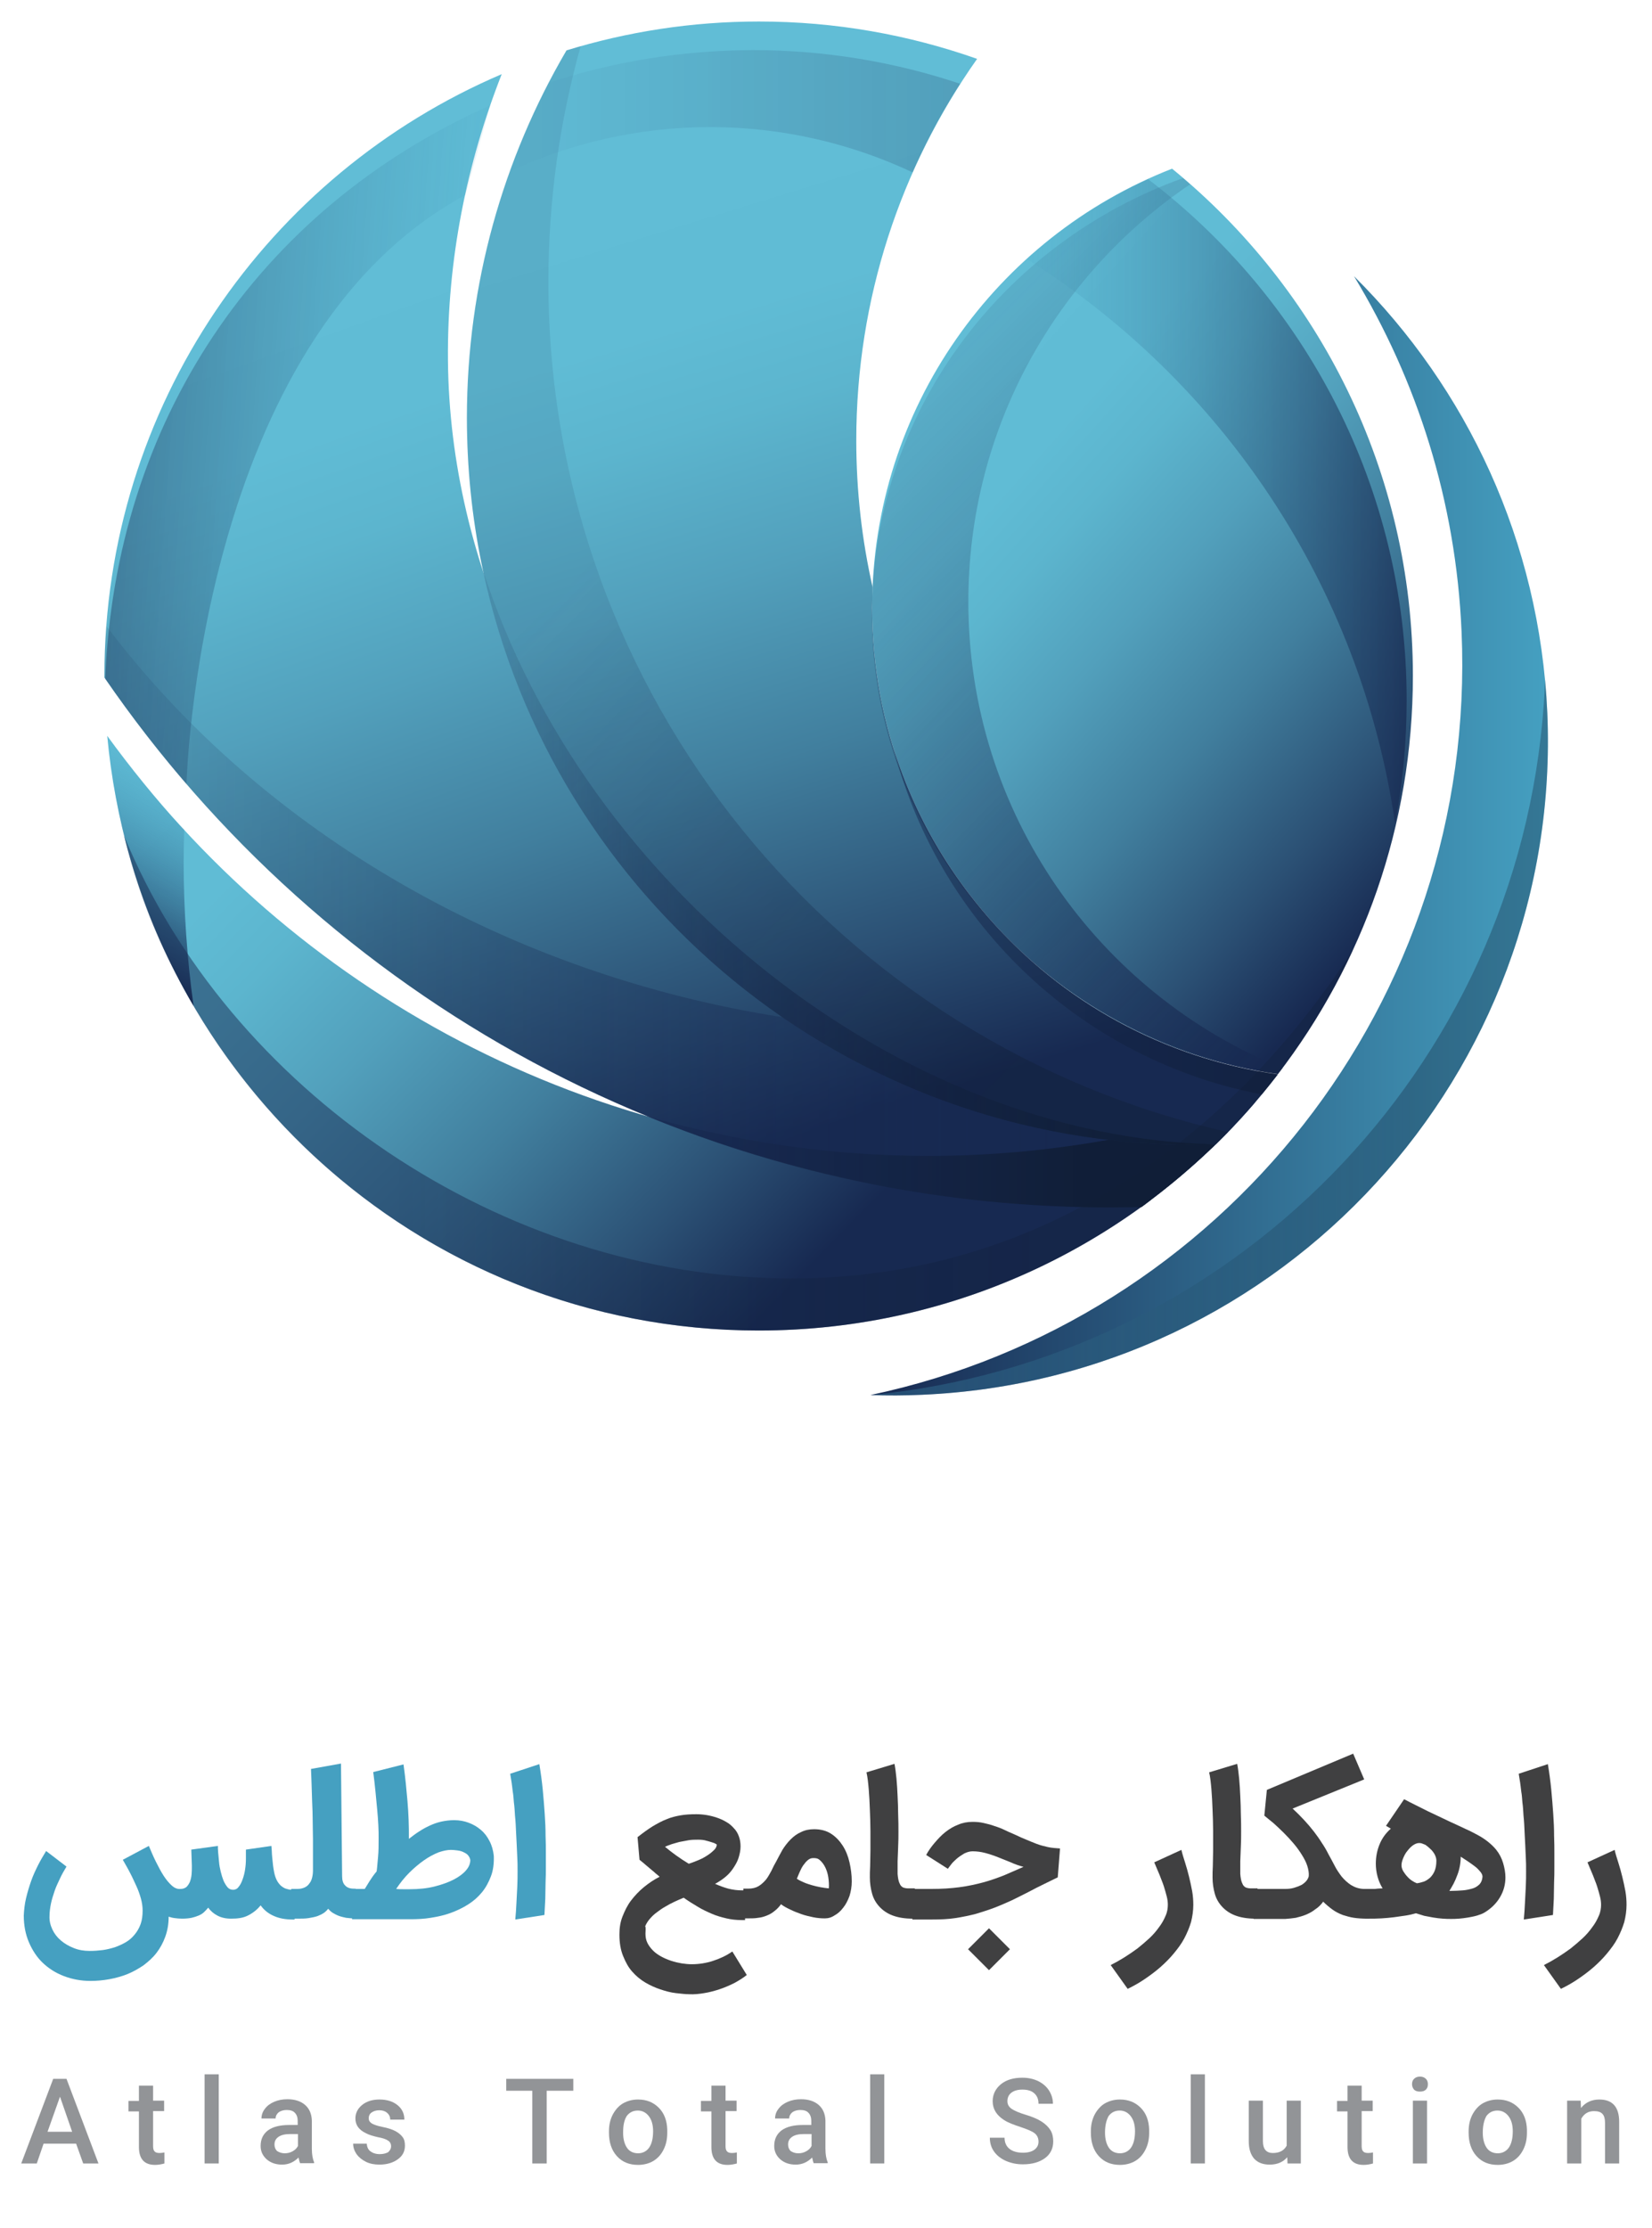 <?xml version="1.0" encoding="utf-8"?>
<!-- Generator: Adobe Illustrator 22.1.0, SVG Export Plug-In . SVG Version: 6.00 Build 0)  -->
<svg version="1.1" id="Layer_3_1_" xmlns="http://www.w3.org/2000/svg" xmlns:xlink="http://www.w3.org/1999/xlink" x="0px" y="0px"
	 viewBox="0 0 583.8 787.1" style="enable-background:new 0 0 583.8 787.1;" xml:space="preserve">
<style type="text/css">
	.st0{fill:url(#SVGID_1_);}
	.st1{fill:url(#SVGID_2_);}
	.st2{fill:url(#SVGID_3_);}
	.st3{fill:url(#SVGID_4_);}
	.st4{fill:url(#SVGID_5_);}
	.st5{fill:url(#SVGID_6_);}
	.st6{fill:url(#SVGID_7_);}
	.st7{fill:url(#SVGID_8_);}
	.st8{fill:url(#SVGID_9_);}
	.st9{fill:url(#SVGID_10_);}
	.st10{fill:url(#SVGID_11_);}
	.st11{fill:url(#SVGID_12_);}
	.st12{fill:url(#SVGID_13_);}
	.st13{fill:url(#SVGID_14_);}
	.st14{fill:url(#SVGID_15_);}
	.st15{fill:url(#SVGID_16_);}
	.st16{opacity:0.31;fill:url(#SVGID_17_);}
	.st17{fill:url(#SVGID_18_);}
	.st18{fill:url(#SVGID_19_);}
	.st19{fill:url(#SVGID_20_);}
	.st20{fill:url(#SVGID_21_);}
	.st21{fill:url(#SVGID_22_);}
	.st22{fill:url(#SVGID_23_);}
	.st23{fill:url(#SVGID_24_);}
	.st24{fill:url(#SVGID_25_);}
	.st25{fill:url(#SVGID_26_);}
	.st26{fill:url(#SVGID_27_);}
	.st27{fill:url(#SVGID_28_);}
	.st28{fill:url(#SVGID_29_);}
	.st29{fill:url(#SVGID_30_);}
	.st30{fill:url(#SVGID_31_);}
	.st31{fill:url(#SVGID_32_);}
	.st32{fill:url(#SVGID_33_);}
	.st33{opacity:0.31;fill:url(#SVGID_34_);}
	.st34{fill:url(#SVGID_35_);}
	.st35{fill:url(#SVGID_36_);}
	.st36{fill:url(#SVGID_37_);}
	.st37{fill:url(#SVGID_38_);}
	.st38{fill:url(#SVGID_39_);}
	.st39{fill:url(#SVGID_40_);}
	.st40{fill:url(#SVGID_41_);}
	.st41{fill:url(#SVGID_42_);}
	.st42{fill:url(#SVGID_43_);}
	.st43{fill:url(#SVGID_44_);}
	.st44{fill:url(#SVGID_45_);}
	.st45{fill:url(#SVGID_46_);}
	.st46{fill:url(#SVGID_47_);}
	.st47{fill:url(#SVGID_48_);}
	.st48{fill:url(#SVGID_49_);}
	.st49{fill:url(#SVGID_50_);}
	.st50{opacity:0.31;fill:url(#SVGID_51_);}
	.st51{fill:url(#SVGID_52_);}
	.st52{fill:url(#SVGID_53_);}
	.st53{fill:url(#SVGID_54_);}
	.st54{fill:url(#SVGID_55_);}
	.st55{fill:url(#SVGID_56_);}
	.st56{fill:url(#SVGID_57_);}
	.st57{fill:url(#SVGID_58_);}
	.st58{fill:url(#SVGID_59_);}
	.st59{fill:url(#SVGID_60_);}
	.st60{fill:url(#SVGID_61_);}
	.st61{fill:url(#SVGID_62_);}
	.st62{fill:url(#SVGID_63_);}
	.st63{fill:url(#SVGID_64_);}
	.st64{fill:url(#SVGID_65_);}
	.st65{fill:url(#SVGID_66_);}
	.st66{fill:url(#SVGID_67_);}
	.st67{opacity:0.31;fill:url(#SVGID_68_);}
	.st68{fill:#45A0C1;}
	.st69{fill:#404041;}
	.st70{fill:#929497;}
	.st71{fill:none;stroke:#404041;stroke-width:0.5;stroke-miterlimit:10;}
	.st72{fill:none;stroke:#404041;stroke-width:0.75;stroke-miterlimit:10;}
	.st73{fill:url(#SVGID_69_);}
	.st74{fill:url(#SVGID_70_);}
	.st75{fill:url(#SVGID_71_);}
	.st76{fill:url(#SVGID_72_);}
	.st77{fill:url(#SVGID_73_);}
	.st78{fill:url(#SVGID_74_);}
	.st79{fill:url(#SVGID_75_);}
	.st80{fill:url(#SVGID_76_);}
	.st81{fill:url(#SVGID_77_);}
	.st82{fill:url(#SVGID_78_);}
	.st83{fill:url(#SVGID_79_);}
	.st84{fill:url(#SVGID_80_);}
	.st85{fill:url(#SVGID_81_);}
	.st86{fill:url(#SVGID_82_);}
	.st87{fill:url(#SVGID_83_);}
	.st88{fill:url(#SVGID_84_);}
	.st89{opacity:0.31;fill:url(#SVGID_85_);}
	.st90{fill:#EB008B;}
</style>
<g>
	<linearGradient id="SVGID_1_" gradientUnits="userSpaceOnUse" x1="93.027" y1="218.419" x2="320.282" y2="441.146">
		<stop  offset="1.037677e-07" style="stop-color:#61BDD6"/>
		<stop  offset="0.175" style="stop-color:#60BCD5"/>
		<stop  offset="0.272" style="stop-color:#5CB5CE"/>
		<stop  offset="0.417" style="stop-color:#52A0BC"/>
		<stop  offset="0.593" style="stop-color:#417F9E"/>
		<stop  offset="0.79" style="stop-color:#2B5074"/>
		<stop  offset="0.938" style="stop-color:#172951"/>
	</linearGradient>
	<path class="st0" d="M328.2,408.4c-119.5,0-225.3-58.5-290.3-148.4c10.7,117.8,109.7,210.1,230.2,210.1
		c70.2,0,133.1-31.3,175.5-80.7C407.4,401.7,368.6,408.4,328.2,408.4z"/>
	<linearGradient id="SVGID_2_" gradientUnits="userSpaceOnUse" x1="144.188" y1="72.939" x2="271.968" y2="430.281">
		<stop  offset="1.037677e-07" style="stop-color:#61BDD6"/>
		<stop  offset="0.175" style="stop-color:#60BCD5"/>
		<stop  offset="0.272" style="stop-color:#5CB5CE"/>
		<stop  offset="0.417" style="stop-color:#52A0BC"/>
		<stop  offset="0.593" style="stop-color:#417F9E"/>
		<stop  offset="0.79" style="stop-color:#2B5074"/>
		<stop  offset="0.938" style="stop-color:#172951"/>
	</linearGradient>
	<path class="st1" d="M158.3,127.3c-0.3-35.7,6.7-69.8,19-101.1C94.7,61.5,36.9,143.4,36.9,238.8c0,0.2,0,0.4,0,0.6
		c77.6,113,207.7,187,355.2,187c3.8,0,7.5-0.1,11.3-0.1c8.9-6.4,18.3-14.4,26.2-22C294.8,401.6,159.6,272.5,158.3,127.3z"/>
	<linearGradient id="SVGID_3_" gradientUnits="userSpaceOnUse" x1="237.463" y1="46.464" x2="347.905" y2="405.358">
		<stop  offset="1.037677e-07" style="stop-color:#61BDD6"/>
		<stop  offset="0.175" style="stop-color:#60BCD5"/>
		<stop  offset="0.272" style="stop-color:#5CB5CE"/>
		<stop  offset="0.417" style="stop-color:#52A0BC"/>
		<stop  offset="0.593" style="stop-color:#417F9E"/>
		<stop  offset="0.79" style="stop-color:#2B5074"/>
		<stop  offset="0.938" style="stop-color:#172951"/>
	</linearGradient>
	<path class="st2" d="M308.2,214.7c0-2.4,0.1-4.7,0.2-7.1c-3.8-16.7-5.8-34.1-5.8-52c0-50.2,15.8-96.7,42.7-134.8
		c-24.1-8.5-50-13.2-77.1-13.2c-23.7,0-46.5,3.6-68,10.2c-22.3,38.1-35.2,82.4-35.2,129.8c0,141.9,115,256.9,256.9,256.9
		c2.6,0,5.2-0.1,7.7-0.1c7.9-7.7,15.2-16,22-24.8C370.5,368.3,308.2,298.8,308.2,214.7z"/>
	<linearGradient id="SVGID_4_" gradientUnits="userSpaceOnUse" x1="322.251" y1="138.973" x2="520.397" y2="317.433">
		<stop  offset="1.037677e-07" style="stop-color:#61BDD6"/>
		<stop  offset="0.175" style="stop-color:#60BCD5"/>
		<stop  offset="0.272" style="stop-color:#5CB5CE"/>
		<stop  offset="0.417" style="stop-color:#52A0BC"/>
		<stop  offset="0.593" style="stop-color:#417F9E"/>
		<stop  offset="0.79" style="stop-color:#2B5074"/>
		<stop  offset="0.938" style="stop-color:#172951"/>
	</linearGradient>
	<path class="st3" d="M499.3,238.8c0-72.3-33.2-136.8-85.1-179.2c-62,24.2-106,84.5-106,155.1c0,84.1,62.4,153.6,143.4,164.8
		C481.5,340.6,499.3,291.8,499.3,238.8z"/>
	<g>
		<linearGradient id="SVGID_5_" gradientUnits="userSpaceOnUse" x1="324.156" y1="134.201" x2="510.518" y2="320.562">
			<stop  offset="3.454218e-03" style="stop-color:#172951;stop-opacity:0.1"/>
			<stop  offset="1" style="stop-color:#172951;stop-opacity:0.7"/>
		</linearGradient>
		<path class="st4" d="M453.2,377.4c-65.1-26.4-111-90.2-111-164.8c0-61.4,31.1-115.5,78.4-147.5c-0.8-0.7-1.7-1.4-2.5-2.2
			c-64.2,23.1-110,83.3-110,154c0,82.5,62.3,150.7,143.5,162.4C452.2,378.7,452.7,378.1,453.2,377.4z"/>
		<linearGradient id="SVGID_6_" gradientUnits="userSpaceOnUse" x1="36.889" y1="323.868" x2="429.536" y2="323.868">
			<stop  offset="0" style="stop-color:#172951;stop-opacity:0.1"/>
			<stop  offset="1" style="stop-color:#172951;stop-opacity:0.6"/>
		</linearGradient>
		<path class="st5" d="M421.8,404.5c-53.9,0-104-16.6-145.3-45.1c-95.9-15-183.1-64.4-238.9-138.2c-0.4,5.8-0.7,11.7-0.7,17.6
			c0,0.2,0,0.4,0,0.6c77.6,113,207.7,187,355.2,187c3.8,0,7.5-0.1,11.3-0.1c8.9-6.4,18.3-14.4,26.2-22
			C427,404.4,424.4,404.5,421.8,404.5z"/>
		<linearGradient id="SVGID_7_" gradientUnits="userSpaceOnUse" x1="213.361" y1="163.464" x2="398.316" y2="348.419">
			<stop  offset="7.253907e-02" style="stop-color:#172951;stop-opacity:0.1"/>
			<stop  offset="0.521" style="stop-color:#142446;stop-opacity:0.246"/>
			<stop  offset="0.993" style="stop-color:#0F1D35;stop-opacity:0.4"/>
		</linearGradient>
		<path class="st6" d="M193.8,99.5c0-28.8,4-56.7,11.4-83.2c-1.7,0.5-3.4,1-5,1.5c-22.4,38.1-35.2,82.4-35.2,129.8
			c0,141.9,115,256.9,256.9,256.9c2.6,0,5.2,0,7.7-0.1c1.5-1.4,2.9-2.9,4.4-4.4C296.5,369.1,193.8,246.3,193.8,99.5z"/>
		<linearGradient id="SVGID_8_" gradientUnits="userSpaceOnUse" x1="164.644" y1="160.228" x2="43.186" y2="151.735">
			<stop  offset="0" style="stop-color:#45A0C1;stop-opacity:0.1"/>
			<stop  offset="0.993" style="stop-color:#172951;stop-opacity:0.4"/>
		</linearGradient>
		<path class="st7" d="M173.3,37.2C90,74.3,40.7,150.1,37.2,239.8c8.9,12.9,18.5,25.4,28.7,37.2c0,0,4-157.2,98.6-208.1L173.3,37.2z
			"/>
		<linearGradient id="SVGID_9_" gradientUnits="userSpaceOnUse" x1="69.97" y1="278.554" x2="36.296" y2="336.878">
			<stop  offset="0" style="stop-color:#45A0C1;stop-opacity:0.1"/>
			<stop  offset="0.993" style="stop-color:#172951"/>
		</linearGradient>
		<path class="st8" d="M65.1,293.2C55,283.1,37.9,260,37.9,260c3.8,35.4,12.3,64.3,30.5,95.4c-2.3-16.7-3.5-33.7-3.5-51
			C64.9,300.6,65,296.9,65.1,293.2z"/>
		<linearGradient id="SVGID_10_" gradientUnits="userSpaceOnUse" x1="362.919" y1="177.064" x2="497.141" y2="177.064">
			<stop  offset="0" style="stop-color:#45A0C1;stop-opacity:0.1"/>
			<stop  offset="0.993" style="stop-color:#172951;stop-opacity:0.7"/>
		</linearGradient>
		<path class="st9" d="M493,290.9c2.7-14.1,4.1-28.6,4.1-43.5c0-75.1-35.9-141.9-91.4-184.1c-13.1,6-25.3,13.6-36.3,22.6
			c-1.1,0.9-2.2,1.9-3.3,2.8c-1.1,0.9-2.2,1.9-3.3,2.8C431.8,134.8,480.8,206.9,493,290.9z"/>
		<linearGradient id="SVGID_11_" gradientUnits="userSpaceOnUse" x1="180.088" y1="39.377" x2="339.264" y2="39.377">
			<stop  offset="1.037677e-07" style="stop-color:#45A0C1;stop-opacity:5.000000e-02"/>
			<stop  offset="3.052060e-02" style="stop-color:#4196B8;stop-opacity:5.457808e-02"/>
			<stop  offset="0.148" style="stop-color:#347598;stop-opacity:7.217781e-02"/>
			<stop  offset="0.274" style="stop-color:#2A597E;stop-opacity:9.108156e-02"/>
			<stop  offset="0.41" style="stop-color:#21446A;stop-opacity:0.111"/>
			<stop  offset="0.56" style="stop-color:#1B355C;stop-opacity:0.134"/>
			<stop  offset="0.736" style="stop-color:#182C54;stop-opacity:0.16"/>
			<stop  offset="1" style="stop-color:#172951;stop-opacity:0.2"/>
		</linearGradient>
		<path class="st10" d="M193.8,29.3c-5.2,10.1-9.8,20.5-13.7,31.3c21.5-10,45.5-15.7,70.8-15.7c25.6,0,49.9,5.8,71.6,16
			c4.8-10.9,10.4-21.4,16.8-31.3c-23-7.7-47.7-11.9-73.3-11.9C240.7,17.8,216.5,21.8,193.8,29.3z"/>
		<linearGradient id="SVGID_12_" gradientUnits="userSpaceOnUse" x1="170.643" y1="303.039" x2="429.483" y2="303.039">
			<stop  offset="1.037677e-07" style="stop-color:#172951;stop-opacity:0.1"/>
			<stop  offset="0.993" style="stop-color:#0F1D35"/>
		</linearGradient>
		<path class="st11" d="M429.5,404.3c-111.1-2.3-222.5-90.5-258.8-202.7c24.8,115.9,127.8,202.9,251.2,202.9
			C424.4,404.5,426.9,404.4,429.5,404.3z"/>
		<linearGradient id="SVGID_13_" gradientUnits="userSpaceOnUse" x1="228.359" y1="410.392" x2="381.969" y2="410.392">
			<stop  offset="0" style="stop-color:#172951;stop-opacity:0.5"/>
			<stop  offset="1" style="stop-color:#0F1D35;stop-opacity:0.9"/>
		</linearGradient>
		<path class="st12" d="M421.8,404.5c-10.1,0-20.2-0.6-30-1.8c-20.6,3.7-41.9,5.7-63.6,5.7c-34.7,0-68.1-5-99.8-14.1
			c50.5,20.8,105.7,32.3,163.7,32.3c3.8,0,7.5-0.1,11.3-0.1c0.7-0.5,1.4-1,2-1.5c0.5-0.4,1-0.7,1.4-1.1c7.5-5.7,15.2-12.3,21.9-18.7
			c0.2-0.2,0.5-0.5,0.7-0.7C427,404.4,424.4,404.5,421.8,404.5z"/>
		<linearGradient id="SVGID_14_" gradientUnits="userSpaceOnUse" x1="315.997" y1="325.95" x2="451.545" y2="325.95">
			<stop  offset="0" style="stop-color:#172951;stop-opacity:0.5"/>
			<stop  offset="1" style="stop-color:#0F1D35;stop-opacity:0.5"/>
		</linearGradient>
		<path class="st13" d="M451.5,379.6c-64-8.9-116.4-54.2-135.5-114.4c16.1,61.7,66.6,109.4,129.9,121.5
			C447.8,384.4,449.7,382,451.5,379.6z"/>
		<linearGradient id="SVGID_15_" gradientUnits="userSpaceOnUse" x1="141.15" y1="382.62" x2="368.209" y2="382.62">
			<stop  offset="0" style="stop-color:#172951;stop-opacity:0.5"/>
			<stop  offset="1" style="stop-color:#0F1D35;stop-opacity:0.3"/>
		</linearGradient>
		<path class="st14" d="M279.9,451.7c-102.9,0-199.3-66.9-236.1-156.5c25.2,100.5,116,174.9,224.3,174.9c93.1,0,173.3-55,210-134.4
			C434.2,403.2,366.5,451.7,279.9,451.7z"/>
	</g>
	<linearGradient id="SVGID_16_" gradientUnits="userSpaceOnUse" x1="307.515" y1="295.349" x2="546.948" y2="295.349">
		<stop  offset="6.837503e-03" style="stop-color:#172951"/>
		<stop  offset="1" style="stop-color:#45A0C1"/>
	</linearGradient>
	<path class="st15" d="M478.5,97.6c22.3,36.8,36,79.5,38,125.5c5.7,130.9-84.9,243.6-208.9,269.8c6,0.2,12.1,0.2,18.2-0.1
		c127.6-5.5,226.5-113.5,221-241C544.1,191.3,518.4,137.2,478.5,97.6z"/>
	<linearGradient id="SVGID_17_" gradientUnits="userSpaceOnUse" x1="307.515" y1="366.579" x2="546.948" y2="366.579">
		<stop  offset="0" style="stop-color:#45A0C1"/>
		<stop  offset="0.796" style="stop-color:#0F1D35"/>
	</linearGradient>
	<path class="st16" d="M325.8,492.8c127.6-5.5,226.5-113.5,221-241c-0.2-3.9-0.4-7.8-0.8-11.7c-0.1,2.7-0.2,5.5-0.4,8.2
		c-9.1,130.7-111.7,232.5-238,244.6C313.5,493.1,319.6,493.1,325.8,492.8z"/>
</g>
<g>
	<path class="st68" d="M81.6,677.9c-1.9,0-3.5-0.4-4.8-1.1s-2.4-1.6-3.2-2.8c-0.5,0.6-1,1.1-1.5,1.6s-1.2,0.9-1.9,1.2
		c-0.7,0.3-1.6,0.6-2.5,0.8c-1,0.2-2.1,0.3-3.4,0.3c-0.9,0-1.8-0.1-2.6-0.2c-0.8-0.1-1.5-0.3-2.1-0.5c0,2.6-0.4,4.9-1.2,7.1
		s-1.8,4-3.1,5.7c-1.3,1.7-2.9,3.1-4.6,4.4c-1.8,1.2-3.7,2.3-5.7,3.1c-2,0.8-4.2,1.4-6.4,1.8s-4.4,0.6-6.6,0.6
		c-3.4,0-6.5-0.6-9.4-1.7c-2.9-1.1-5.4-2.7-7.5-4.7c-2.1-2-3.7-4.5-4.9-7.3c-1.2-2.8-1.8-6-1.8-9.4c0.1-2,0.3-4,0.8-6.1
		c0.5-2.1,1.1-4.1,1.8-6.1c0.7-2,1.6-3.9,2.5-5.7s1.9-3.4,2.8-4.9l7.2,5.5c-0.8,1.3-1.6,2.7-2.3,4.2c-0.7,1.5-1.4,2.9-1.9,4.4
		c-0.5,1.5-1,3-1.3,4.5c-0.3,1.5-0.5,3-0.5,4.3c-0.1,1.7,0.3,3.3,1,4.8c0.7,1.5,1.7,2.8,3,3.9c1.3,1.1,2.8,2,4.6,2.7
		c1.7,0.7,3.6,1,5.6,1c1.5,0,3-0.1,4.6-0.3c1.5-0.2,3-0.6,4.3-1c1.4-0.5,2.7-1.1,3.9-1.8c1.2-0.7,2.2-1.6,3.1-2.7s1.6-2.3,2.1-3.7
		c0.5-1.4,0.7-3,0.7-4.8c0-1.3-0.2-2.7-0.6-4.2c-0.4-1.4-0.9-2.9-1.6-4.4c-0.7-1.5-1.4-3.1-2.2-4.6c-0.8-1.6-1.7-3.1-2.6-4.7
		l9.2-4.9c0.8,1.9,1.6,3.8,2.5,5.6s1.8,3.5,2.7,4.9c0.9,1.4,1.9,2.6,2.9,3.5c1,0.9,2,1.3,3.1,1.2c0.9,0,1.6-0.3,2.1-0.7
		c0.5-0.5,0.9-1.1,1.2-1.8c0.3-0.8,0.5-1.6,0.6-2.6c0.1-1,0.1-2,0.1-3.1l-0.2-5.7l9.4-1.3c0,0.6,0,1.4,0.1,2.4
		c0.1,1,0.2,2.1,0.3,3.2c0.1,1.2,0.3,2.3,0.6,3.5c0.3,1.2,0.6,2.2,1,3.2c0.4,0.9,0.9,1.7,1.4,2.3s1.2,0.9,2,0.9c0.7,0,1.4-0.3,1.9-1
		c0.6-0.7,1-1.5,1.4-2.6c0.4-1.1,0.7-2.2,0.9-3.5c0.2-1.3,0.3-2.6,0.3-3.8c0-0.5,0-0.8,0-1c0-0.2,0-0.4,0-0.6s0-0.4,0-0.6
		c0-0.2,0-0.6,0-1.1l9-1.3c0.1,1.2,0.2,2.2,0.2,3c0.1,0.8,0.1,1.5,0.2,2.1s0.1,1.3,0.2,1.9s0.2,1.5,0.4,2.4c0.2,1,0.5,1.9,0.9,2.7
		c0.4,0.8,0.9,1.4,1.4,1.9c0.6,0.5,1.2,0.9,1.8,1.1c0.7,0.2,1.3,0.4,2.1,0.4h1v10.5l-0.7,0c-2.5,0-4.7-0.4-6.5-1.2
		c-1.9-0.8-3.5-2-4.8-3.8c-1.2,1.5-2.7,2.7-4.5,3.6S83.9,677.9,81.6,677.9z"/>
	<path class="st68" d="M102.9,667.4h2.2c1,0,1.8-0.2,2.5-0.5c0.7-0.3,1.3-0.8,1.7-1.4c0.5-0.6,0.8-1.3,1-2.1s0.3-1.7,0.3-2.6
		c0-1.3,0-2.9,0-4.8c0-1.9,0-3.9,0-6s-0.1-4.4-0.1-6.7c0-2.3-0.1-4.6-0.2-6.8s-0.1-4.3-0.2-6.3c-0.1-2-0.1-3.7-0.2-5.2l10.6-1.9
		l0.4,39.8c0,1.4,0.3,2.5,1,3.2c0.7,0.8,1.7,1.2,3.1,1.2h0.7v10.5h-0.7c-0.9,0-1.8-0.1-2.7-0.2c-0.9-0.2-1.8-0.4-2.6-0.7
		c-0.8-0.3-1.5-0.7-2.2-1.1c-0.6-0.4-1.1-0.9-1.5-1.4c-0.5,0.6-1,1.1-1.6,1.5c-0.6,0.4-1.4,0.8-2.2,1.1c-0.9,0.3-1.9,0.5-3.1,0.7
		c-1.2,0.2-2.5,0.2-4.1,0.2h-2.1V667.4z"/>
	<path class="st68" d="M124.5,667.4h4.4c0.4-0.6,0.9-1.5,1.6-2.6c0.7-1.1,1.5-2.3,2.6-3.6c0.2-1.4,0.3-3.1,0.5-5.1s0.2-4.2,0.2-6.7
		c0-1.3,0-2.8-0.1-4.5s-0.2-3.5-0.4-5.5s-0.4-4.1-0.6-6.3c-0.2-2.2-0.5-4.6-0.8-7l10.7-2.7c0.3,2.3,0.6,4.5,0.8,6.6s0.4,4.3,0.6,6.4
		s0.3,4.3,0.4,6.5c0.1,2.2,0.1,4.5,0.1,6.8c1.2-0.9,2.3-1.8,3.6-2.6c1.2-0.8,2.5-1.5,3.8-2.1c1.3-0.6,2.7-1.1,4.1-1.4
		c1.4-0.3,2.9-0.5,4.5-0.5c1.8,0,3.5,0.3,5.1,0.9c1.6,0.6,3,1.4,4.3,2.5c1.3,1.1,2.3,2.4,3.1,4c0.8,1.5,1.3,3.3,1.5,5.2
		c0.1,2.7-0.2,5.1-1,7.2c-0.8,2.1-1.8,4-3.2,5.7c-1.4,1.7-3,3.1-4.9,4.3s-4,2.2-6.2,3s-4.5,1.3-7,1.7c-2.4,0.4-4.8,0.5-7.2,0.5
		l-19.7,0h-0.9V667.4z M159.4,653.6c-1.3,0-2.8,0.3-4.5,0.9c-1.7,0.7-3.4,1.6-5.1,2.8c-1.7,1.2-3.5,2.7-5.2,4.4s-3.2,3.6-4.6,5.7
		c0.8,0.1,1.6,0.1,2.4,0.1s1.6,0,2.3,0c3.3,0,6.3-0.3,9-1c2.7-0.7,4.9-1.5,6.8-2.5c1.9-1,3.3-2.1,4.3-3.3s1.4-2.4,1.4-3.5
		c-0.1-0.7-0.4-1.2-0.8-1.7s-1-0.8-1.6-1.1c-0.6-0.3-1.3-0.5-2.1-0.6C160.8,653.7,160.1,653.6,159.4,653.6z"/>
	<path class="st68" d="M182.5,672.4c0.1-1.9,0.2-3.9,0.3-5.8c0.1-1.9,0.1-3.8,0.1-5.5c0-1.8,0-3.4-0.1-4.9c-0.1-3.1-0.3-5.9-0.4-8.3
		c-0.1-2.4-0.2-4.5-0.4-6.3c-0.1-1.8-0.2-3.4-0.4-4.8c-0.1-1.4-0.2-2.7-0.4-3.8c-0.1-1.2-0.3-2.2-0.4-3.2c-0.2-1-0.3-2.1-0.5-3.1
		l10.3-3.4c0.5,3,0.9,6,1.2,9c0.3,3,0.5,5.9,0.7,8.6c0.2,2.8,0.3,5.3,0.3,7.7c0.1,2.4,0.1,4.4,0.1,6.1c0,1.5,0,3.2,0,4.9
		c0,1.8,0,3.6-0.1,5.5c0,1.9-0.1,3.8-0.1,5.8c-0.1,1.9-0.2,3.9-0.3,5.7l-10.3,1.6C182.3,676.2,182.4,674.3,182.5,672.4z"/>
	<path class="st69" d="M228.1,683.2c0,1.2,0.2,2.3,0.7,3.3c0.5,1,1.2,1.9,2,2.7c0.8,0.8,1.8,1.5,2.9,2.1c1.1,0.6,2.3,1.1,3.5,1.5
		s2.5,0.7,3.7,0.9c1.3,0.2,2.4,0.3,3.6,0.3c2.5,0,5.1-0.4,7.5-1.2c2.5-0.8,4.8-1.9,6.8-3.3l5.1,8.3c-1.2,1-2.7,1.9-4.3,2.8
		c-1.6,0.8-3.4,1.6-5.2,2.2c-1.8,0.6-3.6,1.1-5.5,1.4c-1.8,0.3-3.6,0.5-5.3,0.4c-1.4,0-3-0.2-4.8-0.4c-1.8-0.2-3.6-0.7-5.4-1.3
		c-1.8-0.6-3.6-1.4-5.3-2.4c-1.7-1-3.3-2.3-4.6-3.8c-1.4-1.5-2.4-3.4-3.3-5.6s-1.3-4.7-1.3-7.6c0-2.3,0.3-4.4,1.1-6.4s1.7-3.9,3-5.6
		c1.3-1.7,2.8-3.3,4.5-4.7c1.7-1.4,3.6-2.7,5.6-3.7c-0.4-0.4-0.8-0.7-1.3-1.1c-0.4-0.4-0.9-0.8-1.5-1.3c-0.6-0.5-1.2-1-1.9-1.6
		c-0.7-0.6-1.5-1.3-2.4-2l-0.7-8c1.9-1.5,3.7-2.8,5.3-3.8c1.7-1,3.3-1.9,4.9-2.5c1.6-0.7,3.3-1.1,5-1.4c1.7-0.3,3.6-0.4,5.6-0.4
		c1.2,0,2.4,0.1,3.6,0.3c1.2,0.2,2.4,0.5,3.6,0.9c1.2,0.4,2.3,0.9,3.3,1.5c1.1,0.6,2,1.4,2.7,2.2c0.8,0.8,1.4,1.8,1.8,2.9
		s0.6,2.2,0.6,3.6c0,1.4-0.3,2.7-0.7,4c-0.4,1.3-1.1,2.5-1.9,3.7s-1.7,2.2-2.8,3.1c-1.1,0.9-2.3,1.7-3.6,2.4
		c1.6,0.7,3.2,1.3,4.7,1.7c1.6,0.4,3.2,0.6,4.7,0.6h1.2v10.5l-1.2,0c-1.9,0-3.7-0.2-5.4-0.6c-1.7-0.4-3.5-0.9-5.1-1.6
		s-3.4-1.5-5-2.5c-1.7-1-3.3-2-5-3.2c-1,0.4-2.1,0.9-3.2,1.4s-2.2,1.1-3.2,1.7c-1.1,0.6-2.1,1.3-3,2c-1,0.7-1.8,1.5-2.5,2.3
		c-0.7,0.8-1.3,1.7-1.7,2.7C228.3,681.1,228.1,682.1,228.1,683.2z M246.7,650c-1.1,0-2.3,0-3.4,0.2c-1.1,0.2-2.2,0.4-3.2,0.6
		c-1,0.3-1.9,0.5-2.8,0.8c-0.9,0.3-1.6,0.6-2.3,0.9c1.3,1.1,2.6,2.1,4,3.1c1.4,1,2.9,2,4.4,2.9c1.3-0.4,2.5-0.9,3.7-1.4
		s2.2-1.1,3.1-1.7c0.9-0.6,1.6-1.2,2.2-1.8c0.6-0.6,0.9-1.3,0.9-1.9c0,0-0.2-0.1-0.5-0.3s-0.7-0.3-1.3-0.5s-1.3-0.4-2.1-0.6
		C248.8,650.1,247.8,650,246.7,650z"/>
	<path class="st69" d="M291.5,677.8c-1.3,0-2.7-0.1-4.1-0.4c-1.4-0.3-2.8-0.6-4.2-1.1s-2.7-1-3.9-1.6c-1.3-0.6-2.4-1.2-3.3-1.9
		c-0.7,1-1.5,1.8-2.3,2.4c-0.8,0.7-1.7,1.2-2.7,1.6s-2,0.7-3.1,0.8c-1.1,0.2-2.3,0.2-3.5,0.2h-1.7v-10.5h1.7c1.5,0,2.7-0.3,3.7-0.9
		c1-0.6,1.8-1.4,2.6-2.3c0.7-0.9,1.3-2,1.9-3.1c0.5-1.1,1.1-2.3,1.7-3.3c0.7-1.3,1.4-2.7,2.2-4.1c0.8-1.3,1.8-2.6,2.9-3.7
		c1.1-1.1,2.3-2,3.7-2.6c1.4-0.7,2.9-1,4.6-1c2.3,0,4.3,0.5,6,1.6c1.7,1.1,3,2.5,4.1,4.2c1.1,1.7,1.9,3.7,2.4,5.9
		c0.5,2.2,0.8,4.4,0.8,6.7c0,1.9-0.3,3.6-0.8,5.2c-0.6,1.6-1.3,3-2.2,4.1c-0.9,1.2-1.9,2.1-3,2.7
		C293.8,677.5,292.7,677.8,291.5,677.8z M287.3,656.5c-0.6,0-1.2,0.2-1.8,0.7c-0.6,0.5-1.1,1.1-1.6,1.8c-0.5,0.7-0.9,1.5-1.3,2.4
		s-0.7,1.7-1,2.4c0.7,0.5,1.6,0.9,2.5,1.3c0.9,0.4,1.9,0.7,2.9,1s2,0.5,3,0.7c1,0.2,2,0.3,2.9,0.4c0.1-1.3,0-2.7-0.2-4
		c-0.2-1.3-0.6-2.5-1.1-3.5s-1.1-1.8-1.9-2.5S288.2,656.5,287.3,656.5z"/>
	<path class="st69" d="M322.5,677.9c-2.8,0-5.1-0.4-7-1.1c-1.9-0.7-3.5-1.8-4.7-3.1c-1.2-1.3-2.1-2.8-2.6-4.6
		c-0.5-1.8-0.8-3.7-0.8-5.8c0-1.1,0-2.4,0.1-4c0-1.6,0.1-3.4,0.1-5.5c0-2.1,0-4.4,0-6.9c0-2.5-0.1-5-0.2-7.5s-0.2-4.9-0.4-7.2
		c-0.2-2.3-0.4-4.3-0.8-6l9.9-3c0.3,1.5,0.5,3.2,0.7,5.2c0.2,2,0.3,4.1,0.4,6.2c0.1,2.2,0.2,4.3,0.2,6.5c0.1,2.2,0.1,4.2,0.1,6.1
		c0,1.7,0,3.4-0.1,5.2c-0.1,1.8-0.1,3.6-0.2,5.2c0,1.7,0,3.2,0,4.5c0.1,1.3,0.3,2.4,0.6,3.1c0.2,0.5,0.4,0.9,0.7,1.2
		c0.3,0.3,0.6,0.5,1,0.6s0.8,0.2,1.3,0.2c0.5,0,1,0,1.6,0h0.9v10.5H322.5z"/>
	<path class="st69" d="M322.1,667.4h7c3.6,0,6.9-0.2,9.9-0.6c3-0.4,5.8-1,8.4-1.7c2.6-0.7,5.1-1.6,7.4-2.5c2.3-1,4.6-2,6.9-3
		c-1.5-0.4-3-0.9-4.5-1.6c-1.5-0.6-3-1.2-4.5-1.8c-1.5-0.6-3-1.1-4.5-1.5c-1.5-0.4-3-0.6-4.5-0.6c-1,0-2,0.3-3,0.8
		c-1,0.6-1.9,1.2-2.7,1.9c-0.8,0.7-1.5,1.4-2,2.1s-0.9,1.1-1,1.4l-7.7-4.9c0.8-1.5,1.8-2.9,3-4.3c1.2-1.4,2.4-2.7,3.8-3.8
		c1.4-1.1,2.9-2,4.5-2.6c1.6-0.7,3.3-1,5.1-1c1.3,0,2.6,0.1,3.9,0.4c1.3,0.3,2.6,0.6,3.9,1.1c1.3,0.4,2.6,0.9,3.8,1.5
		s2.5,1.1,3.8,1.7c1.2,0.6,2.4,1.1,3.6,1.6c1.2,0.5,2.4,1,3.7,1.5c1.3,0.5,2.6,0.8,3.9,1.1c1.3,0.3,2.8,0.4,4.3,0.5l-0.8,10.2
		l-4.7,2.3c-1.9,0.9-3.8,1.9-5.7,2.9c-1.9,1-3.8,1.9-5.8,2.9c-2,0.9-4,1.8-6.1,2.6s-4.3,1.5-6.6,2.2c-2.3,0.6-4.7,1.1-7.3,1.5
		c-2.6,0.4-5.3,0.5-8.2,0.5h-7V667.4z M349.5,696.1l-7.4-7.4l7.4-7.4l7.4,7.4L349.5,696.1z"/>
	<path class="st69" d="M418.8,658.1c0.5,1.6,1,3.3,1.4,5s0.8,3.4,1.1,5.1c0.3,1.7,0.4,3.3,0.4,4.8c0,2.1-0.3,4.1-0.8,6.1
		c-0.6,2-1.4,3.9-2.4,5.8s-2.3,3.6-3.7,5.3c-1.4,1.7-3,3.3-4.7,4.8c-1.7,1.5-3.6,2.9-5.5,4.2s-4,2.5-6.1,3.5l-6-8.4
		c1.6-0.8,3.2-1.7,4.8-2.7s3.2-2.1,4.7-3.2c1.5-1.2,2.9-2.4,4.2-3.6s2.4-2.5,3.4-3.9c1-1.3,1.7-2.6,2.3-4c0.6-1.3,0.8-2.7,0.8-3.9
		c0-0.9-0.1-1.9-0.4-3c-0.3-1.1-0.6-2.3-1-3.5c-0.4-1.3-1-2.6-1.5-4c-0.6-1.4-1.2-2.9-1.9-4.5l9.6-4.4
		C417.8,655,418.3,656.5,418.8,658.1z"/>
	<path class="st69" d="M443.6,677.9c-2.8,0-5.1-0.4-7-1.1c-1.9-0.7-3.5-1.8-4.7-3.1c-1.2-1.3-2.1-2.8-2.6-4.6
		c-0.5-1.8-0.8-3.7-0.8-5.8c0-1.1,0-2.4,0.1-4c0-1.6,0.1-3.4,0.1-5.5c0-2.1,0-4.4,0-6.9c0-2.5-0.1-5-0.2-7.5s-0.2-4.9-0.4-7.2
		c-0.2-2.3-0.4-4.3-0.8-6l9.9-3c0.3,1.5,0.5,3.2,0.7,5.2c0.2,2,0.3,4.1,0.4,6.2c0.1,2.2,0.2,4.3,0.2,6.5c0.1,2.2,0.1,4.2,0.1,6.1
		c0,1.7,0,3.4-0.1,5.2c-0.1,1.8-0.1,3.6-0.2,5.2c0,1.7,0,3.2,0,4.5c0.1,1.3,0.3,2.4,0.6,3.1c0.2,0.5,0.4,0.9,0.7,1.2
		c0.3,0.3,0.6,0.5,1,0.6s0.8,0.2,1.3,0.2c0.5,0,1,0,1.6,0h0.9v10.5H443.6z"/>
	<path class="st69" d="M443.2,667.4h10.9c1.1,0,2.2-0.1,3.2-0.4c1-0.3,1.8-0.6,2.6-1c0.7-0.4,1.3-0.9,1.8-1.5
		c0.4-0.5,0.7-1.1,0.8-1.6c0.1-1.1-0.1-2.3-0.5-3.6s-1.1-2.6-1.9-3.9c-0.8-1.3-1.8-2.7-2.9-4c-1.1-1.3-2.3-2.6-3.5-3.8
		c-1.2-1.2-2.4-2.3-3.6-3.4c-1.2-1-2.3-1.9-3.3-2.7l0.9-9.1l30.5-12.8l3.9,9.1L456.8,639c1.5,1.4,2.9,2.8,4.1,4.1
		c1.2,1.3,2.4,2.7,3.4,4c1,1.3,2,2.7,2.8,4c0.9,1.3,1.7,2.7,2.4,4.1c0.7,1.2,1.4,2.6,2.1,3.9c0.7,1.4,1.6,2.7,2.5,3.9
		c1,1.2,2.1,2.2,3.3,3c1.3,0.8,2.7,1.3,4.4,1.4h2.1v10.5h-1c-1.5,0-3-0.1-4.4-0.3c-1.4-0.2-2.7-0.6-4-1c-1.3-0.5-2.5-1.1-3.6-1.9
		c-1.1-0.8-2.2-1.7-3.3-2.8c-0.8,1.1-1.7,2-2.8,2.7c-1,0.8-2.1,1.4-3.3,1.9c-1.2,0.5-2.4,0.8-3.6,1.1c-1.2,0.2-2.5,0.3-3.7,0.4
		h-11.2V667.4z"/>
	<path class="st69" d="M482.6,667.4h2.1c0.2,0,0.5,0,0.8,0c0.3,0,0.7,0,1.2-0.1c0.5,0,1.1-0.1,1.9-0.1c-0.8-1.3-1.4-2.7-1.8-4.2
		s-0.6-3-0.6-4.5c0-2.3,0.4-4.6,1.3-6.8c0.9-2.2,2.2-4,4-5.6l-1.7-1l6.4-9.4c2.8,1.5,5.6,2.8,8.3,4.2c2.7,1.3,5.3,2.5,7.8,3.7
		c2.1,1,4,1.8,5.6,2.6c1.6,0.7,3.1,1.5,4.4,2.2c1.3,0.7,2.5,1.5,3.5,2.3c1,0.8,2,1.7,2.9,2.8c1.2,1.5,2,3.1,2.5,4.8
		c0.5,1.7,0.8,3.4,0.8,5c0,2.5-0.6,4.8-1.9,7c-1.3,2.2-3.1,4-5.6,5.5c-0.7,0.4-1.5,0.7-2.5,1c-1,0.3-2.1,0.5-3.2,0.7
		c-1.1,0.2-2.2,0.3-3.2,0.4c-1.1,0.1-2,0.1-2.8,0.1c-0.9,0-1.9,0-3-0.1c-1.1-0.1-2.2-0.2-3.3-0.4s-2.2-0.4-3.2-0.6
		c-1-0.3-2-0.6-2.9-0.9c-1.1,0.3-2.3,0.6-3.6,0.8c-1.3,0.2-2.7,0.4-4.2,0.6s-2.9,0.3-4.4,0.4c-1.5,0.1-3,0.1-4.5,0.1h-1.2V667.4z
		 M501.9,651.2c-0.7-0.1-1.5,0.1-2.3,0.6c-0.8,0.5-1.5,1.2-2.2,2.1c-0.7,0.8-1.2,1.8-1.6,2.8c-0.4,1-0.6,1.9-0.5,2.8
		c0.1,0.6,0.3,1.2,0.7,1.8c0.4,0.6,0.8,1.2,1.3,1.7c0.5,0.6,1.1,1.1,1.7,1.5s1.2,0.7,1.7,0.9c0.8-0.1,1.6-0.3,2.5-0.6
		c0.8-0.3,1.5-0.8,2.2-1.4c0.6-0.6,1.2-1.4,1.6-2.4s0.6-2.2,0.6-3.6c0-0.7-0.2-1.4-0.6-2.2c-0.4-0.7-0.9-1.4-1.5-1.9
		c-0.6-0.6-1.2-1.1-1.8-1.5C502.9,651.5,502.3,651.2,501.9,651.2z M516.2,656c0,1.1-0.1,2.2-0.3,3.3c-0.2,1.1-0.5,2.2-0.9,3.2
		c-0.4,1.1-0.8,2-1.3,3c-0.5,0.9-1,1.8-1.5,2.6h0.3c1.6,0,3.1-0.1,4.5-0.2c1.3-0.1,2.5-0.4,3.5-0.7s1.8-0.9,2.4-1.5
		c0.6-0.7,0.9-1.5,1-2.6c0-0.5-0.2-1.1-0.7-1.7s-1.1-1.3-1.9-1.9c-0.8-0.6-1.6-1.2-2.5-1.8S517,656.5,516.2,656z"/>
	<path class="st69" d="M538.9,672.4c0.1-1.9,0.2-3.9,0.3-5.8c0.1-1.9,0.1-3.8,0.1-5.5c0-1.8,0-3.4-0.1-4.9c-0.1-3.1-0.3-5.9-0.4-8.3
		c-0.1-2.4-0.2-4.5-0.4-6.3c-0.1-1.8-0.2-3.4-0.4-4.8c-0.1-1.4-0.2-2.7-0.4-3.8c-0.1-1.2-0.3-2.2-0.4-3.2c-0.2-1-0.3-2.1-0.5-3.1
		l10.3-3.4c0.5,3,0.9,6,1.2,9c0.3,3,0.5,5.9,0.7,8.6c0.2,2.8,0.3,5.3,0.3,7.7c0.1,2.4,0.1,4.4,0.1,6.1c0,1.5,0,3.2,0,4.9
		c0,1.8,0,3.6-0.1,5.5c0,1.9-0.1,3.8-0.1,5.8c-0.1,1.9-0.2,3.9-0.3,5.7l-10.3,1.6C538.7,676.2,538.8,674.3,538.9,672.4z"/>
	<path class="st69" d="M571.9,658.1c0.5,1.6,1,3.3,1.4,5s0.8,3.4,1.1,5.1c0.3,1.7,0.4,3.3,0.4,4.8c0,2.1-0.3,4.1-0.8,6.1
		c-0.6,2-1.4,3.9-2.4,5.8s-2.3,3.6-3.7,5.3c-1.4,1.7-3,3.3-4.7,4.8c-1.7,1.5-3.6,2.9-5.5,4.2s-4,2.5-6.1,3.5l-6-8.4
		c1.6-0.8,3.2-1.7,4.8-2.7s3.2-2.1,4.7-3.2c1.5-1.2,2.9-2.4,4.2-3.6s2.4-2.5,3.4-3.9c1-1.3,1.7-2.6,2.3-4c0.6-1.3,0.8-2.7,0.8-3.9
		c0-0.9-0.1-1.9-0.4-3c-0.3-1.1-0.6-2.3-1-3.5c-0.4-1.3-1-2.6-1.5-4c-0.6-1.4-1.2-2.9-1.9-4.5l9.6-4.4
		C570.9,655,571.4,656.5,571.9,658.1z"/>
</g>
<g>
	<g>
		<path class="st70" d="M26.9,757.4H15.4l-2.4,7H7.5l11.3-29.9h4.7l11.3,29.9h-5.4L26.9,757.4z M16.8,753.2h8.7l-4.3-12.4
			L16.8,753.2z"/>
		<path class="st70" d="M54.1,736.8v5.4H58v3.7h-3.9v12.4c0,0.9,0.2,1.5,0.5,1.8c0.3,0.4,0.9,0.6,1.8,0.6c0.6,0,1.2-0.1,1.7-0.2v3.9
			c-1.1,0.3-2.2,0.5-3.3,0.5c-3.8,0-5.7-2.1-5.7-6.3v-12.6h-3.7v-3.7h3.7v-5.4H54.1z"/>
		<path class="st70" d="M77.3,764.4h-5v-31.5h5V764.4z"/>
		<path class="st70" d="M106.1,764.4c-0.2-0.4-0.4-1.1-0.6-2.1c-1.6,1.6-3.5,2.5-5.8,2.5c-2.2,0-4-0.6-5.5-1.9
			c-1.4-1.3-2.1-2.8-2.1-4.7c0-2.4,0.9-4.2,2.6-5.5c1.8-1.3,4.3-1.9,7.5-1.9h3v-1.5c0-1.1-0.3-2.1-1-2.8c-0.6-0.7-1.6-1-2.9-1
			c-1.1,0-2.1,0.3-2.8,0.8c-0.7,0.6-1.1,1.3-1.1,2.2h-5c0-1.2,0.4-2.4,1.2-3.4c0.8-1.1,1.9-1.9,3.3-2.5c1.4-0.6,2.9-0.9,4.7-0.9
			c2.6,0,4.7,0.7,6.2,2c1.5,1.3,2.3,3.1,2.4,5.5v10c0,2,0.3,3.6,0.8,4.8v0.3H106.1z M100.6,760.8c1,0,1.9-0.2,2.8-0.7
			c0.9-0.5,1.5-1.1,1.9-1.9v-4.2h-2.7c-1.8,0-3.2,0.3-4.2,1s-1.4,1.6-1.4,2.7c0,0.9,0.3,1.7,0.9,2.3
			C98.7,760.5,99.6,760.8,100.6,760.8z"/>
		<path class="st70" d="M138.2,758.3c0-0.9-0.4-1.6-1.1-2c-0.7-0.5-1.9-0.9-3.6-1.2c-1.7-0.4-3.1-0.8-4.2-1.4
			c-2.5-1.2-3.7-2.9-3.7-5.2c0-1.9,0.8-3.5,2.4-4.8c1.6-1.3,3.7-1.9,6.1-1.9c2.7,0,4.8,0.7,6.4,2c1.6,1.3,2.4,3,2.4,5.1h-5
			c0-1-0.4-1.8-1.1-2.4s-1.6-0.9-2.8-0.9c-1.1,0-2,0.3-2.7,0.8c-0.7,0.5-1,1.2-1,2c0,0.8,0.3,1.3,1,1.8c0.6,0.4,1.9,0.9,3.9,1.3
			c2,0.4,3.5,0.9,4.6,1.5c1.1,0.6,1.9,1.3,2.5,2.1s0.8,1.8,0.8,3c0,2-0.8,3.6-2.5,4.8c-1.6,1.2-3.8,1.9-6.5,1.9
			c-1.8,0-3.4-0.3-4.8-1c-1.4-0.7-2.5-1.6-3.3-2.7c-0.8-1.2-1.2-2.4-1.2-3.7h4.8c0.1,1.2,0.5,2.1,1.3,2.7c0.8,0.6,1.9,1,3.3,1
			c1.3,0,2.3-0.3,3-0.7C137.8,759.8,138.2,759.2,138.2,758.3z"/>
		<path class="st70" d="M202.5,738.7h-9.3v25.7h-5.1v-25.7h-9.2v-4.2h23.7V738.7z"/>
		<path class="st70" d="M215.2,753.1c0-2.2,0.4-4.1,1.3-5.9c0.9-1.7,2.1-3.1,3.6-4c1.6-0.9,3.3-1.4,5.4-1.4c3,0,5.4,1,7.3,2.9
			c1.9,1.9,2.9,4.5,3,7.7l0,1.2c0,2.2-0.4,4.1-1.3,5.9s-2.1,3.1-3.6,4s-3.4,1.4-5.4,1.4c-3.1,0-5.6-1-7.5-3.1s-2.8-4.9-2.8-8.3
			V753.1z M220.2,753.5c0,2.3,0.5,4.1,1.4,5.4c0.9,1.3,2.3,1.9,3.9,1.9s3-0.7,3.9-2c0.9-1.3,1.4-3.2,1.4-5.8c0-2.2-0.5-4-1.5-5.3
			s-2.3-2-3.9-2c-1.6,0-2.9,0.6-3.9,1.9C220.6,749,220.2,750.9,220.2,753.5z"/>
		<path class="st70" d="M256.4,736.8v5.4h3.9v3.7h-3.9v12.4c0,0.9,0.2,1.5,0.5,1.8c0.3,0.4,0.9,0.6,1.8,0.6c0.6,0,1.2-0.1,1.7-0.2
			v3.9c-1.1,0.3-2.2,0.5-3.3,0.5c-3.8,0-5.7-2.1-5.7-6.3v-12.6h-3.7v-3.7h3.7v-5.4H256.4z"/>
		<path class="st70" d="M287.6,764.4c-0.2-0.4-0.4-1.1-0.6-2.1c-1.6,1.6-3.5,2.5-5.8,2.5c-2.2,0-4-0.6-5.5-1.9
			c-1.4-1.3-2.1-2.8-2.1-4.7c0-2.4,0.9-4.2,2.6-5.5c1.8-1.3,4.3-1.9,7.5-1.9h3v-1.5c0-1.1-0.3-2.1-1-2.8c-0.6-0.7-1.6-1-2.9-1
			c-1.1,0-2.1,0.3-2.8,0.8c-0.7,0.6-1.1,1.3-1.1,2.2h-5c0-1.2,0.4-2.4,1.2-3.4c0.8-1.1,1.9-1.9,3.3-2.5c1.4-0.6,2.9-0.9,4.7-0.9
			c2.6,0,4.7,0.7,6.2,2c1.5,1.3,2.3,3.1,2.4,5.5v10c0,2,0.3,3.6,0.8,4.8v0.3H287.6z M282.1,760.8c1,0,1.9-0.2,2.8-0.7
			c0.9-0.5,1.5-1.1,1.9-1.9v-4.2h-2.7c-1.8,0-3.2,0.3-4.2,1s-1.4,1.6-1.4,2.7c0,0.9,0.3,1.7,0.9,2.3
			C280.2,760.5,281,760.8,282.1,760.8z"/>
		<path class="st70" d="M312.5,764.4h-5v-31.5h5V764.4z"/>
		<path class="st70" d="M367,756.7c0-1.3-0.5-2.3-1.4-3c-0.9-0.7-2.6-1.4-5-2.2s-4.3-1.5-5.7-2.4c-2.7-1.7-4.1-3.9-4.1-6.7
			c0-2.4,1-4.4,2.9-6c2-1.6,4.5-2.3,7.6-2.3c2.1,0,3.9,0.4,5.6,1.2c1.6,0.8,2.9,1.9,3.8,3.3c0.9,1.4,1.4,3,1.4,4.7H367
			c0-1.6-0.5-2.8-1.5-3.7c-1-0.9-2.4-1.3-4.2-1.3c-1.7,0-3,0.4-3.9,1.1c-0.9,0.7-1.4,1.7-1.4,3c0,1.1,0.5,2,1.5,2.7
			c1,0.7,2.7,1.4,5,2.1c2.3,0.7,4.2,1.5,5.6,2.4c1.4,0.9,2.4,1.9,3.1,3c0.7,1.1,1,2.5,1,4c0,2.5-1,4.5-2.9,5.9s-4.5,2.2-7.8,2.2
			c-2.2,0-4.1-0.4-6-1.2c-1.8-0.8-3.2-1.9-4.2-3.3c-1-1.4-1.5-3-1.5-4.9h5.2c0,1.7,0.6,3,1.7,3.9c1.1,0.9,2.7,1.4,4.8,1.4
			c1.8,0,3.2-0.4,4.1-1.1S367,757.9,367,756.7z"/>
		<path class="st70" d="M385.5,753.1c0-2.2,0.4-4.1,1.3-5.9c0.9-1.7,2.1-3.1,3.6-4c1.6-0.9,3.3-1.4,5.4-1.4c3,0,5.4,1,7.3,2.9
			c1.9,1.9,2.9,4.5,3,7.7l0,1.2c0,2.2-0.4,4.1-1.3,5.9s-2.1,3.1-3.6,4s-3.4,1.4-5.4,1.4c-3.1,0-5.6-1-7.5-3.1s-2.8-4.9-2.8-8.3
			V753.1z M390.5,753.5c0,2.3,0.5,4.1,1.4,5.4c0.9,1.3,2.3,1.9,3.9,1.9s3-0.7,3.9-2c0.9-1.3,1.4-3.2,1.4-5.8c0-2.2-0.5-4-1.5-5.3
			s-2.3-2-3.9-2c-1.6,0-2.9,0.6-3.9,1.9C391,749,390.5,750.9,390.5,753.5z"/>
		<path class="st70" d="M425.8,764.4h-5v-31.5h5V764.4z"/>
		<path class="st70" d="M454.9,762.2c-1.5,1.7-3.5,2.6-6.2,2.6c-2.4,0-4.2-0.7-5.5-2.1c-1.2-1.4-1.9-3.4-1.9-6.1v-14.4h5v14.3
			c0,2.8,1.2,4.2,3.5,4.2c2.4,0,4-0.9,4.9-2.6v-15.9h5v22.2H455L454.9,762.2z"/>
		<path class="st70" d="M481.2,736.8v5.4h3.9v3.7h-3.9v12.4c0,0.9,0.2,1.5,0.5,1.8c0.3,0.4,0.9,0.6,1.8,0.6c0.6,0,1.2-0.1,1.7-0.2
			v3.9c-1.1,0.3-2.2,0.5-3.3,0.5c-3.8,0-5.7-2.1-5.7-6.3v-12.6h-3.7v-3.7h3.7v-5.4H481.2z"/>
		<path class="st70" d="M499,736.4c0-0.8,0.2-1.4,0.7-1.9c0.5-0.5,1.2-0.8,2.1-0.8s1.6,0.3,2.1,0.8c0.5,0.5,0.7,1.1,0.7,1.9
			c0,0.8-0.2,1.4-0.7,1.9s-1.2,0.7-2.1,0.7s-1.6-0.2-2.1-0.7C499.3,737.8,499,737.2,499,736.4z M504.3,764.4h-5v-22.2h5V764.4z"/>
		<path class="st70" d="M519,753.1c0-2.2,0.4-4.1,1.3-5.9c0.9-1.7,2.1-3.1,3.6-4c1.6-0.9,3.3-1.4,5.4-1.4c3,0,5.4,1,7.3,2.9
			c1.9,1.9,2.9,4.5,3,7.7l0,1.2c0,2.2-0.4,4.1-1.3,5.9s-2.1,3.1-3.6,4s-3.4,1.4-5.4,1.4c-3.1,0-5.6-1-7.5-3.1s-2.8-4.9-2.8-8.3
			V753.1z M524,753.5c0,2.3,0.5,4.1,1.4,5.4c0.9,1.3,2.3,1.9,3.9,1.9s3-0.7,3.9-2c0.9-1.3,1.4-3.2,1.4-5.8c0-2.2-0.5-4-1.5-5.3
			s-2.3-2-3.9-2c-1.6,0-2.9,0.6-3.9,1.9C524.5,749,524,750.9,524,753.5z"/>
		<path class="st70" d="M558.6,742.2l0.1,2.6c1.6-2,3.8-3,6.5-3c4.6,0,7,2.6,7,7.9v14.7h-5V750c0-1.4-0.3-2.5-0.9-3.1
			c-0.6-0.7-1.6-1-3-1c-2,0-3.5,0.9-4.5,2.7v15.8h-5v-22.2H558.6z"/>
	</g>
</g>
</svg>
